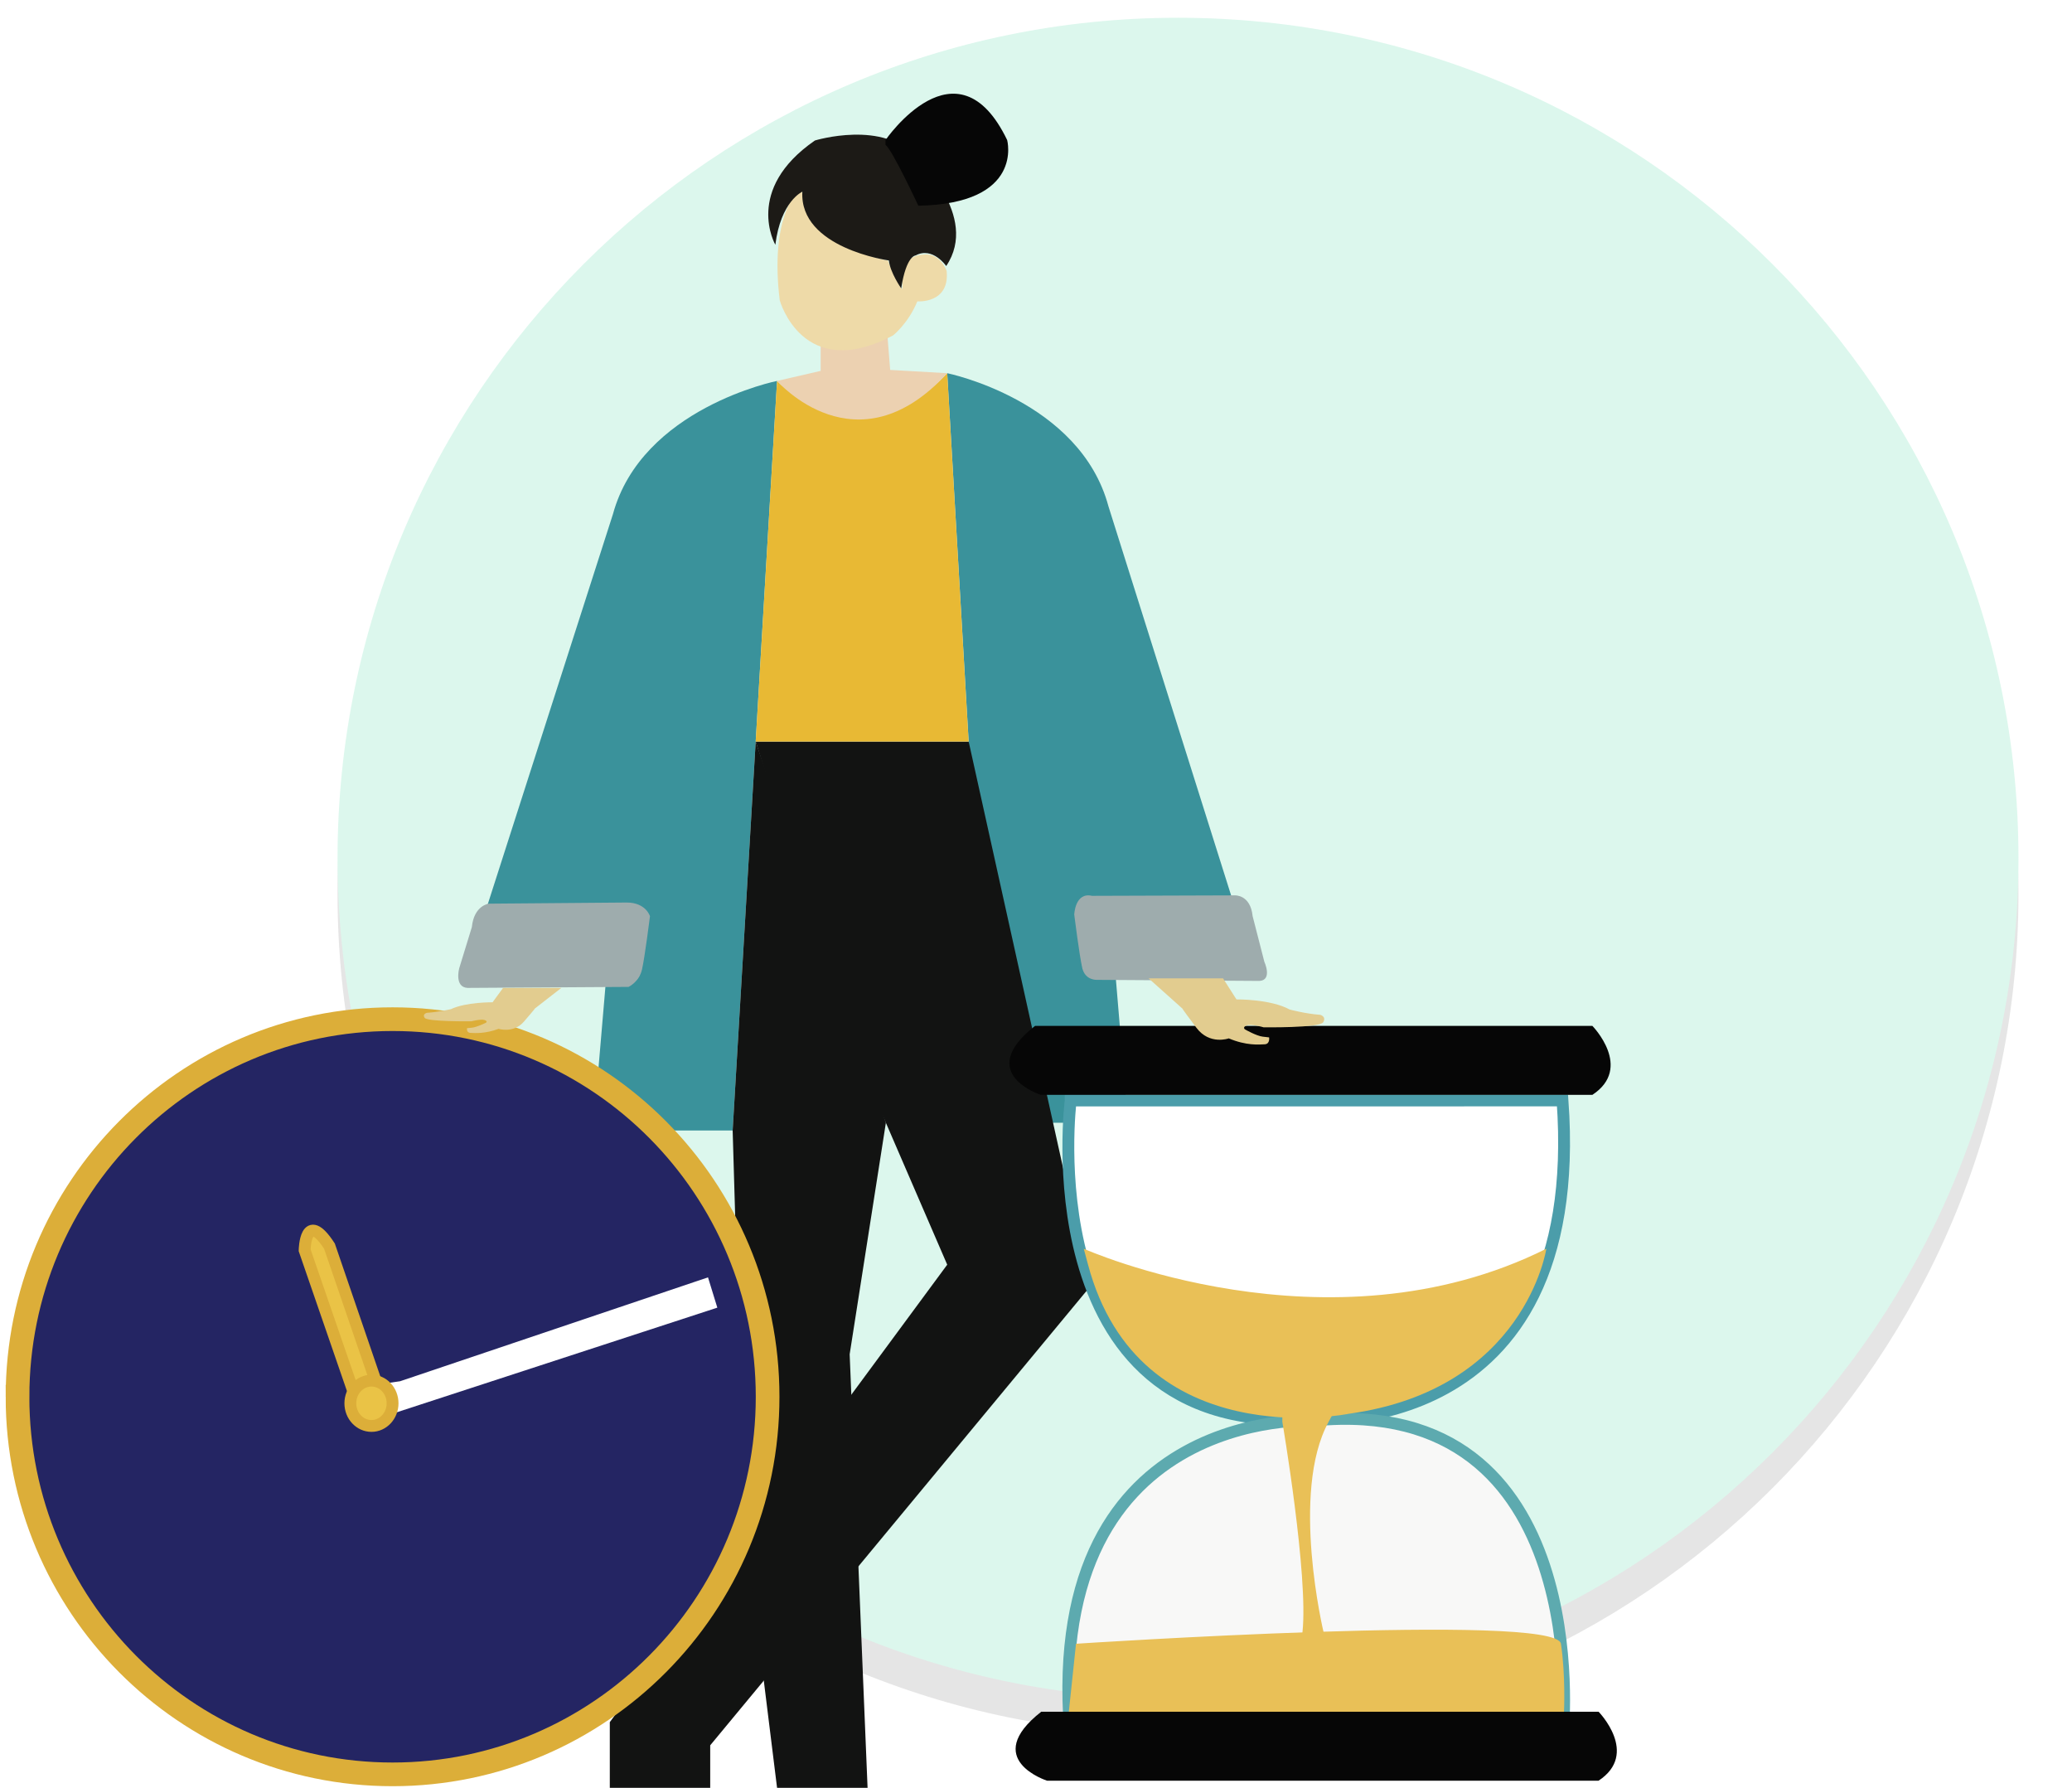 <svg xmlns="http://www.w3.org/2000/svg" width="175" height="151" viewBox="0 0 175 151"><defs><mask id="aieob" width="2" height="2" x="-1" y="-1"><path fill="#fff" d="M28 1h143v143H28z"/><path d="M28.508 72.486C28.508 33.28 60.29 1.5 99.494 1.5c39.204 0 70.985 31.781 70.985 70.986 0 39.204-31.781 70.985-70.985 70.985S28.508 111.69 28.508 72.485z"/></mask><filter id="aieoa" width="175" height="178" x="12" y="-15" filterUnits="userSpaceOnUse"><feOffset dy="3" in="SourceGraphic" result="FeOffset1360Out"/><feGaussianBlur in="FeOffset1360Out" result="FeGaussianBlur1361Out" stdDeviation="2.4 2.4"/></filter></defs><g><g><g opacity=".65"><g filter="url(#aieoa)"><path fill="none" d="M28.508 72.486C28.508 33.28 60.29 1.5 99.494 1.5c39.204 0 70.985 31.781 70.985 70.986 0 39.204-31.781 70.985-70.985 70.985S28.508 111.69 28.508 72.485z" mask="url(&quot;#aieob&quot;)"/><path fill-opacity=".16" d="M28.508 72.486C28.508 33.28 60.29 1.5 99.494 1.5c39.204 0 70.985 31.781 70.985 70.986 0 39.204-31.781 70.985-70.985 70.985S28.508 111.69 28.508 72.485z"/></g><path fill="#c9f3e3" d="M28.508 72.486C28.508 33.28 60.29 1.5 99.494 1.5c39.204 0 70.985 31.781 70.985 70.986 0 39.204-31.781 70.985-70.985 70.985S28.508 111.69 28.508 72.485z"/></g><g><g/><g><g><path fill="#3a929b" d="M65.63 32.168S54.214 34.45 51.768 43.42l-10.6 33.024h11.253s2.324-.857 2.079 2.202l-.52 3.792s-.519.856-1.314.856h-1.53l-1.039 12.17H61.88z"/></g><g><path fill="#3a929b" d="M80.002 31.515s11.216 2.283 13.62 11.253l10.414 33.025H92.981s-2.283-.857-2.042 2.201l.51 3.792s.51.857 1.292.857h1.502l1.021 12.17H83.688z"/></g><g><path fill="#9eacad" d="M41.283 76.311s-1.247.141-1.43 1.976l-1.07 3.486s-.428 1.59.703 1.652l13.599-.085s.895-.404 1.139-1.474c.244-1.07.673-4.495.673-4.495s-.336-1.156-1.966-1.156z"/></g><g><path fill="#9eacad" d="M104.288 75.61s1.324-.083 1.508 1.752l.988 3.848s.718 1.564-.417 1.625l-13.735-.091s-.981.06-1.227-1.01c-.245-1.07-.675-4.494-.675-4.494s.061-1.927 1.503-1.59z"/></g><g><path fill="#121312" d="M63.826 62.621h17.987l10.206 46.087-32.035 38.677v3.589h-8.48v-5.546l28.498-38.63-8.24-19.06z"/></g><g><path fill="#121312" d="M63.826 62.621L61.88 95.464l.973 33.085 2.777 22.425h7.645l-1.513-36.612 3.059-19.55z"/></g></g><g><g><g><path fill="#242563" d="M1.48 117.951c0-17.61 14.181-31.886 31.676-31.886 17.494 0 31.676 14.276 31.676 31.886s-14.182 31.887-31.676 31.887c-17.495 0-31.677-14.276-31.677-31.887z"/><path fill="none" stroke="#dcae39" stroke-miterlimit="50" stroke-width="2" d="M1.48 117.951c0-17.61 14.181-31.886 31.676-31.886 17.494 0 31.676 14.276 31.676 31.886s-14.182 31.887-31.676 31.887c-17.495 0-31.677-14.276-31.677-31.887z"/></g><g><path fill="#fff" d="M33.786 116.642l26.011-8.773.788 2.557-29.002 9.466-1.678-2.7z"/></g></g><g><g><path fill="#eac346" d="M29.925 117.742l-4.196-12.166s.052-3.489 2.098-.342l3.933 11.485z"/><path fill="none" stroke="#dcae39" stroke-miterlimit="50" d="M29.925 117.742v0l-4.196-12.166v0s.052-3.489 2.098-.342l3.933 11.485v0z"/></g><g><path fill="#eac346" d="M29.59 118.503c0-1.057.798-1.914 1.783-1.914.985 0 1.783.857 1.783 1.914s-.798 1.913-1.783 1.913c-.985 0-1.783-.856-1.783-1.913z"/><path fill="none" stroke="#dcae39" stroke-miterlimit="50" d="M29.59 118.503c0-1.057.798-1.914 1.783-1.914.985 0 1.783.857 1.783 1.914s-.798 1.913-1.783 1.913c-.985 0-1.783-.856-1.783-1.913z"/></g></g></g><g/><g><path fill="#e2cc8f" d="M42.49 83.425l-.888 1.215s-2.232-.03-3.516.58c0 0-1.04.245-2.018.307 0 0-.428.091-.2.427.23.337 3.946.291 3.946.291s.81-.214 1.116-.107c.305.107.106.23.106.23s-.748.372-1.169.415l-.42.043s-.078.382.29.398c.367.015 1.213.087 2.375-.342 0 0 1.262.404 2.135-.606 1.025-1.186.923-1.106.923-1.106l2.241-1.745"/></g><g><path fill="#e8b934" d="M65.63 32.168s6.823 7.257 14.372-.653l1.81 31.106H63.825z"/></g><g><path fill="#ecd1b1" d="M69.313 28.711v2.61l-3.682.847s6.707 7.746 14.371-.653l-4.818-.276-.327-4.076c.001 0-1.466 3.75-5.544 1.548z"/></g><g><path fill="#eedaa8" d="M67.324 16.186S65 18.387 65.856 25.359c0 0 1.926 7.003 9.57 2.967 0 0 1.285-1.01 2.05-2.875 0 0 2.751.214 2.477-2.569 0 0-.55-1.605-2.018-1.375 0 0-2.018-.046-1.728 2.507v.413S75.412 23.188 75 22.01c0 0-7.165-1.32-7.268-6.029 0 0-.296.08-.407.204z"/></g><g><path fill="#1c1a16" d="M65.485 20.67s-2.691-4.647 3.343-8.806c0 0 5.87-1.794 8.561 1.468 0 0 5.382 4.893 2.528 9.133 0 0-1.142-1.662-2.58-.897 0 0-.794 0-1.223 2.782 0 0-.932-1.33-1.04-2.354 0 0-7.572-1.04-7.308-5.81.002 0-1.827.805-2.281 4.485z"/></g><g><path fill="#060606" d="M74.79 11.827s6.034-8.807 10.274 0c0 0 1.468 5.382-7.502 5.545 0 0-2.201-4.73-2.772-5.137"/></g><g><g><path fill="#fff" d="M90.43 92.93s-.86 6.739 1.003 13.477c1.965 7.113 6.964 14.227 19.21 13.411 0 0 23.428 2.038 21.326-26.889H90.43z"/><path fill="none" stroke="#4b9daa" stroke-miterlimit="50" d="M90.43 92.93v0s-.86 6.739 1.003 13.477c1.965 7.113 6.964 14.227 19.21 13.411 0 0 23.428 2.038 21.326-26.889H90.43v0z"/></g><g><path fill="#f8f8f7" d="M132.007 146.228s2.787-28.572-21.003-26.278c0 0-23.477-1.341-20.518 27.51z"/><path fill="none" stroke="#5daaaf" stroke-miterlimit="50" d="M132.007 146.228v0s2.787-28.572-21.003-26.278c0 0-23.477-1.341-20.518 27.51z"/></g><g><path fill="#060606" d="M87.943 144.549h47.073s3.468 3.538 0 5.823H88.432s-5.63-1.794-.489-5.823z"/></g><g><path fill="#060606" d="M87.419 86.633h47.073s3.468 3.538 0 5.824H87.908s-5.629-1.796-.49-5.824z"/></g><g><path fill="#e9c057" d="M91.534 105.45s20.625 9.22 39.07 0c0 0-1.787 11.888-16.684 13.938 0 0-17.71 3.626-22.031-12.612z"/></g><g><path fill="#e9c057" d="M90.273 144.549h41.822s.145-3.068-.259-5.74c-.404-2.67-40.957 0-40.957 0z"/></g><g><path fill="#e9c057" d="M108.306 120.072s2.222 13.012 1.697 17.777c-.524 4.764 1.789 0 1.789 0s-2.838-11.838.42-17.777c3.259-5.94 0-2.366 0-2.366l-3.906.105z"/></g></g><g><path fill="#e2cc8f" d="M103.297 82.617l1.134 1.781s2.853-.044 4.493.852c0 0 1.329.359 2.58.448 0 0 .547.135.254.628-.294.493-5.041.426-5.041.426s-1.036-.313-1.426-.157c-.391.157-.137.337-.137.337s.956.546 1.494.61l.539.062s.097.56-.371.583c-.47.023-1.55.128-3.035-.5 0 0-1.612.592-2.729-.89-1.309-1.737-1.179-1.62-1.179-1.62l-2.865-2.56"/></g></g></g></g></svg>